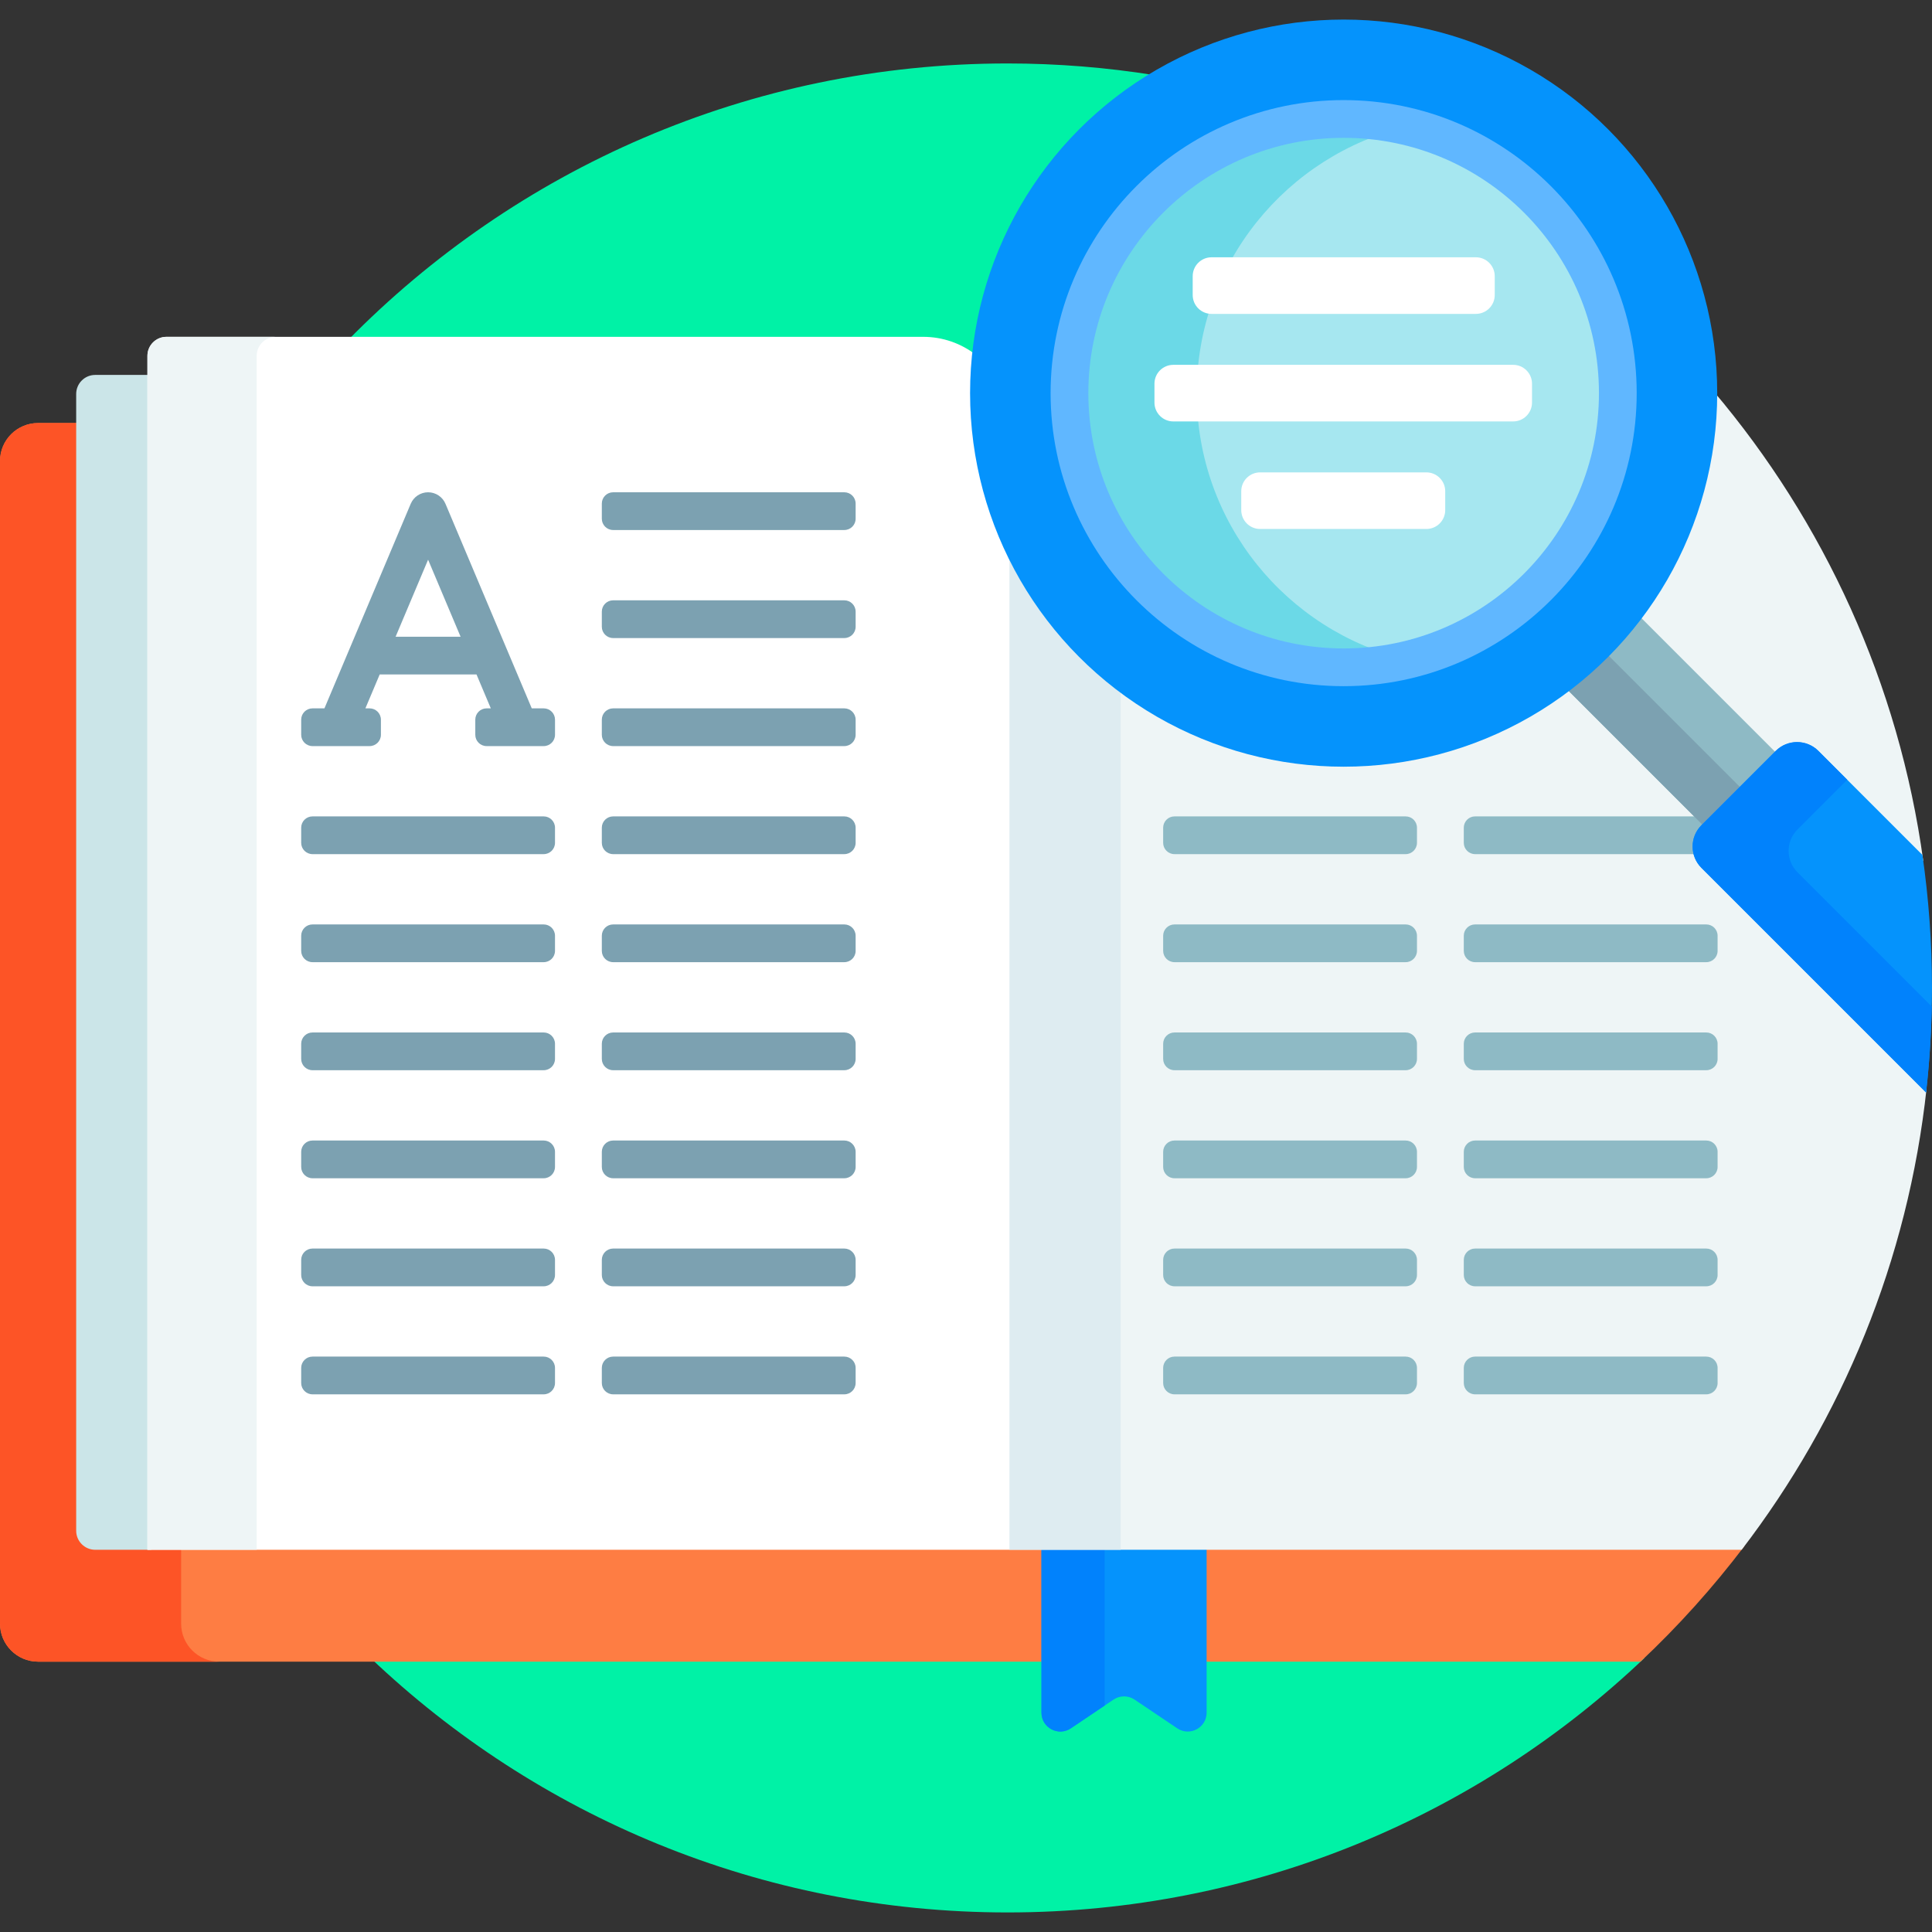 <svg id="Capa_1" enable-background="new 0 0 512 512" height="512" viewBox="0 0 512 512" width="512" xmlns="http://www.w3.org/2000/svg"><rect x="0" y="0" width="512" height="512" fill="#333333" stroke="none"/><g><g fill="#00f2a6"><path d="m244.657 90.264c4.474 0 8.778 1.348 12.446 3.897l1.382.96.183-1.673c3.446-31.627 21.64-58.291 47.304-73.534-12.693-2.029-25.707-3.098-38.972-3.098-68.504 0-130.429 28.127-174.89 73.448z"/><path d="m98.171 439.356c43.945 41.802 103.39 67.46 168.829 67.46s124.884-25.658 168.829-67.46z"/></g><g><g><g><path d="m25.236 409.707c-2.232 0-4.047-1.815-4.047-4.047v-293.553h-11.095c-5.575 0-10.094 4.519-10.094 10.094v308.06c0 5.575 4.519 10.094 10.094 10.094h424.661c10.018-9.417 19.233-19.676 27.556-30.649h-437.075z" fill="#fe7d43"/></g><path d="m48 430.262v-20.555h-22.764c-2.232 0-4.047-1.815-4.047-4.047v-293.553h-11.095c-5.575 0-10.094 4.519-10.094 10.094v308.06c0 5.575 4.519 10.094 10.094 10.094h48c-5.575.001-10.094-4.518-10.094-10.093z" fill="#fd5426"/><path d="m276 409.707v44.164c0 4.004 4.471 6.384 7.792 4.148l11.299-7.606c1.688-1.136 3.896-1.136 5.584 0l11.299 7.606c3.321 2.236 7.792-.144 7.792-4.148v-44.164z" fill="#0593fc"/><g><path d="m292.734 409.707h-16.734v44.164c0 4.004 4.471 6.384 7.792 4.148l8.941-6.019v-42.293z" fill="#0182fc"/></g><g fill="#eef5f6"><path d="m451.608 229.291c-1.322-1.322-2.05-3.08-2.05-4.95s.728-3.627 2.05-4.95l.902-.905-36.646-36.646-.695.526c-17.127 12.964-37.56 19.817-59.089 19.817-39.905 0-74.311-23.977-89.581-58.279v260.172l1 6.63h194.061c26.582-34.684 44.105-76.674 49.022-122.441z"/><path d="m471.288 199.711c1.322-1.322 3.08-2.05 4.95-2.05s3.627.729 4.95 2.05l28.509 28.509c-6.465-47.121-26.326-89.965-55.622-124.577.001.181.007.36.007.541 0 21.53-6.853 41.962-19.817 59.089l-.526.695 36.647 36.647z"/></g><path d="m40.07 99.359h-14.834c-2.787 0-5.047 2.26-5.047 5.047v301.254c0 2.787 2.26 5.047 5.047 5.047h14.834z" fill="#cbe5e8"/><g><path d="m267.5 146.079v264.628h29.5v-228.388c-12.52-9.49-22.697-21.914-29.5-36.24z" fill="#deecf1"/><path d="m258.081 104.184c0-3.431.179-6.82.525-10.161-3.859-2.981-8.695-4.759-13.948-4.759h-200.54c-2.787 0-5.047 2.26-5.047 5.047v316.396h228.429v-264.628c-6.036-12.71-9.419-26.914-9.419-41.895z" fill="#fff"/><g><path d="m73.07 89.264h-28.952c-2.787 0-5.047 2.26-5.047 5.047v316.396h28.953v-316.396c-.001-2.787 2.259-5.047 5.046-5.047z" fill="#eef5f6"/></g></g><g><g><g><g><path d="m144.082 226.354h-61.264c-1.657 0-3-1.343-3-3v-4c0-1.657 1.343-3 3-3h61.263c1.657 0 3 1.343 3 3v4c.001 1.657-1.343 3-2.999 3z" fill="#7ca1b1"/></g><g><path d="m144.082 254.985h-61.264c-1.657 0-3-1.343-3-3v-4c0-1.657 1.343-3 3-3h61.263c1.657 0 3 1.343 3 3v4c.001 1.657-1.343 3-2.999 3z" fill="#7ca1b1"/></g><g><path d="m144.082 283.617h-61.264c-1.657 0-3-1.343-3-3v-4c0-1.657 1.343-3 3-3h61.263c1.657 0 3 1.343 3 3v4c.001 1.657-1.343 3-2.999 3z" fill="#7ca1b1"/></g><g><path d="m144.082 312.249h-61.264c-1.657 0-3-1.343-3-3v-4c0-1.657 1.343-3 3-3h61.263c1.657 0 3 1.343 3 3v4c.001 1.656-1.343 3-2.999 3z" fill="#7ca1b1"/></g><g><path d="m144.082 340.88h-61.264c-1.657 0-3-1.343-3-3v-4c0-1.657 1.343-3 3-3h61.263c1.657 0 3 1.343 3 3v4c.001 1.657-1.343 3-2.999 3z" fill="#7ca1b1"/></g><g><path d="m144.082 369.512h-61.264c-1.657 0-3-1.343-3-3v-4c0-1.657 1.343-3 3-3h61.263c1.657 0 3 1.343 3 3v4c.001 1.657-1.343 3-2.999 3z" fill="#7ca1b1"/></g></g><g><g><path d="m223.752 140.459h-61.263c-1.657 0-3-1.343-3-3v-4c0-1.657 1.343-3 3-3h61.263c1.657 0 3 1.343 3 3v4c0 1.657-1.343 3-3 3z" fill="#7ca1b1"/></g><g><path d="m223.752 169.091h-61.263c-1.657 0-3-1.343-3-3v-4c0-1.657 1.343-3 3-3h61.263c1.657 0 3 1.343 3 3v4c0 1.657-1.343 3-3 3z" fill="#7ca1b1"/></g><g><path d="m223.752 197.723h-61.263c-1.657 0-3-1.343-3-3v-4c0-1.657 1.343-3 3-3h61.263c1.657 0 3 1.343 3 3v4c0 1.657-1.343 3-3 3z" fill="#7ca1b1"/></g><g><path d="m223.752 226.354h-61.263c-1.657 0-3-1.343-3-3v-4c0-1.657 1.343-3 3-3h61.263c1.657 0 3 1.343 3 3v4c0 1.657-1.343 3-3 3z" fill="#7ca1b1"/></g><g><path d="m223.752 254.985h-61.263c-1.657 0-3-1.343-3-3v-4c0-1.657 1.343-3 3-3h61.263c1.657 0 3 1.343 3 3v4c0 1.657-1.343 3-3 3z" fill="#7ca1b1"/></g><g><path d="m223.752 283.617h-61.263c-1.657 0-3-1.343-3-3v-4c0-1.657 1.343-3 3-3h61.263c1.657 0 3 1.343 3 3v4c0 1.657-1.343 3-3 3z" fill="#7ca1b1"/></g><g><path d="m223.752 312.249h-61.263c-1.657 0-3-1.343-3-3v-4c0-1.657 1.343-3 3-3h61.263c1.657 0 3 1.343 3 3v4c0 1.656-1.343 3-3 3z" fill="#7ca1b1"/></g><g><path d="m223.752 340.88h-61.263c-1.657 0-3-1.343-3-3v-4c0-1.657 1.343-3 3-3h61.263c1.657 0 3 1.343 3 3v4c0 1.657-1.343 3-3 3z" fill="#7ca1b1"/></g><g><path d="m223.752 369.512h-61.263c-1.657 0-3-1.343-3-3v-4c0-1.657 1.343-3 3-3h61.263c1.657 0 3 1.343 3 3v4c0 1.657-1.343 3-3 3z" fill="#7ca1b1"/></g></g></g></g><path d="m144.082 187.723h-3.16l-22.864-54.207c-.781-1.853-2.596-3.057-4.607-3.057s-3.826 1.204-4.607 3.057l-22.865 54.207h-3.16c-1.657 0-3 1.343-3 3v4c0 1.657 1.343 3 3 3h15.127c1.657 0 3-1.343 3-3v-4c0-1.657-1.343-3-3-3h-1.113l3.79-8.985h25.656l3.79 8.985h-1.113c-1.657 0-3 1.343-3 3v4c0 1.657 1.343 3 3 3h15.127c1.657 0 3-1.343 3-3v-4c-.001-1.657-1.345-3-3.001-3zm-39.242-18.986 8.61-20.413 8.61 20.413z" fill="#7ca1b1"/><g><g><g><g><path d="m372.511 226.354h-61.263c-1.657 0-3-1.343-3-3v-4c0-1.657 1.343-3 3-3h61.263c1.657 0 3 1.343 3 3v4c0 1.657-1.343 3-3 3z" fill="#8ebac5"/></g><g><path d="m372.511 254.985h-61.263c-1.657 0-3-1.343-3-3v-4c0-1.657 1.343-3 3-3h61.263c1.657 0 3 1.343 3 3v4c0 1.657-1.343 3-3 3z" fill="#8ebac5"/></g><g><path d="m372.511 283.617h-61.263c-1.657 0-3-1.343-3-3v-4c0-1.657 1.343-3 3-3h61.263c1.657 0 3 1.343 3 3v4c0 1.657-1.343 3-3 3z" fill="#8ebac5"/></g><g><path d="m372.511 312.249h-61.263c-1.657 0-3-1.343-3-3v-4c0-1.657 1.343-3 3-3h61.263c1.657 0 3 1.343 3 3v4c0 1.656-1.343 3-3 3z" fill="#8ebac5"/></g><g><path d="m372.511 340.88h-61.263c-1.657 0-3-1.343-3-3v-4c0-1.657 1.343-3 3-3h61.263c1.657 0 3 1.343 3 3v4c0 1.657-1.343 3-3 3z" fill="#8ebac5"/></g><g><path d="m372.511 369.512h-61.263c-1.657 0-3-1.343-3-3v-4c0-1.657 1.343-3 3-3h61.263c1.657 0 3 1.343 3 3v4c0 1.657-1.343 3-3 3z" fill="#8ebac5"/></g></g><g><path d="m449.558 224.341c0-1.87.728-3.627 2.05-4.95l.902-.905-2.133-2.133h-59.459c-1.657 0-3 1.343-3 3v4c0 1.657 1.343 3 3 3h58.933c-.192-.644-.293-1.32-.293-2.012z" fill="#8ebac5"/><g><path d="m452.182 254.985h-61.263c-1.657 0-3-1.343-3-3v-4c0-1.657 1.343-3 3-3h61.263c1.657 0 3 1.343 3 3v4c0 1.657-1.343 3-3 3z" fill="#8ebac5"/></g><g><path d="m452.182 283.617h-61.263c-1.657 0-3-1.343-3-3v-4c0-1.657 1.343-3 3-3h61.263c1.657 0 3 1.343 3 3v4c0 1.657-1.343 3-3 3z" fill="#8ebac5"/></g><g><path d="m452.182 312.249h-61.263c-1.657 0-3-1.343-3-3v-4c0-1.657 1.343-3 3-3h61.263c1.657 0 3 1.343 3 3v4c0 1.656-1.343 3-3 3z" fill="#8ebac5"/></g><g><path d="m452.182 340.88h-61.263c-1.657 0-3-1.343-3-3v-4c0-1.657 1.343-3 3-3h61.263c1.657 0 3 1.343 3 3v4c0 1.657-1.343 3-3 3z" fill="#8ebac5"/></g><g><path d="m452.182 369.512h-61.263c-1.657 0-3-1.343-3-3v-4c0-1.657 1.343-3 3-3h61.263c1.657 0 3 1.343 3 3v4c0 1.657-1.343 3-3 3z" fill="#8ebac5"/></g></g></g></g></g><g><g><path d="m434.317 163.133c-5.504 7.287-12 13.783-19.287 19.287l36.775 36.775 19.287-19.287z" fill="#8ebac5"/></g><g><path d="m425.665 173.12c-3.316 3.347-6.87 6.456-10.636 9.3l36.775 36.775 9.968-9.968z" fill="#7ca1b1"/></g><g><path d="m470.581 199.004-19.68 19.68c-3.124 3.124-3.124 8.189 0 11.314l59.53 59.53c1.024-9.098 1.569-18.341 1.569-27.712 0-11.968-.875-23.731-2.533-35.24l-27.572-27.572c-3.125-3.124-8.19-3.124-11.314 0z" fill="#0593fc"/></g><g><path d="m476.343 231.153c-3.124-3.124-3.124-8.19 0-11.314l13.193-13.193-7.642-7.642c-3.124-3.124-8.19-3.124-11.314 0l-19.68 19.68c-3.124 3.124-3.124 8.189 0 11.314l59.53 59.53c.844-7.499 1.342-15.102 1.498-22.789z" fill="#0182fc"/></g><g><circle cx="356.08" cy="104.184" fill="#0593fc" r="99"/></g><g><circle cx="356.08" cy="104.184" fill="#a6e7f0" r="72.659"/></g><g><path d="m317.154 104.184c0-34.319 23.802-63.062 55.793-70.67-5.415-1.288-11.057-1.989-16.866-1.989-40.128 0-72.659 32.531-72.659 72.659s32.531 72.659 72.659 72.659c5.809 0 11.451-.701 16.866-1.989-31.992-7.609-55.793-36.351-55.793-70.67z" fill="#6bd9e7"/></g><g><g><g><path d="m316.077 73.184v5c0 2.761 2.239 5 5 5h70.045c2.761 0 5-2.239 5-5v-5c0-2.761-2.239-5-5-5h-70.045c-2.761 0-5 2.239-5 5z" fill="#fff"/></g><g><path d="m305.943 101.684v5c0 2.761 2.239 5 5 5h90.057c2.761 0 5-2.239 5-5v-5c0-2.761-2.239-5-5-5h-90.057c-2.761 0-5 2.239-5 5z" fill="#fff"/></g><g><path d="m328.943 130.184v5c0 2.761 2.239 5 5 5h44.057c2.761 0 5-2.239 5-5v-5c0-2.761-2.239-5-5-5h-44.057c-2.761 0-5 2.239-5 5z" fill="#fff"/></g></g></g></g><g><g><path d="m356.081 181.843c-42.821 0-77.659-34.837-77.659-77.659s34.838-77.659 77.659-77.659 77.659 34.838 77.659 77.659-34.838 77.659-77.659 77.659zm0-145.318c-37.308 0-67.659 30.352-67.659 67.659s30.352 67.659 67.659 67.659 67.659-30.352 67.659-67.659c-.001-37.308-30.352-67.659-67.659-67.659z" fill="#60b7ff"/></g></g></g></g></svg>